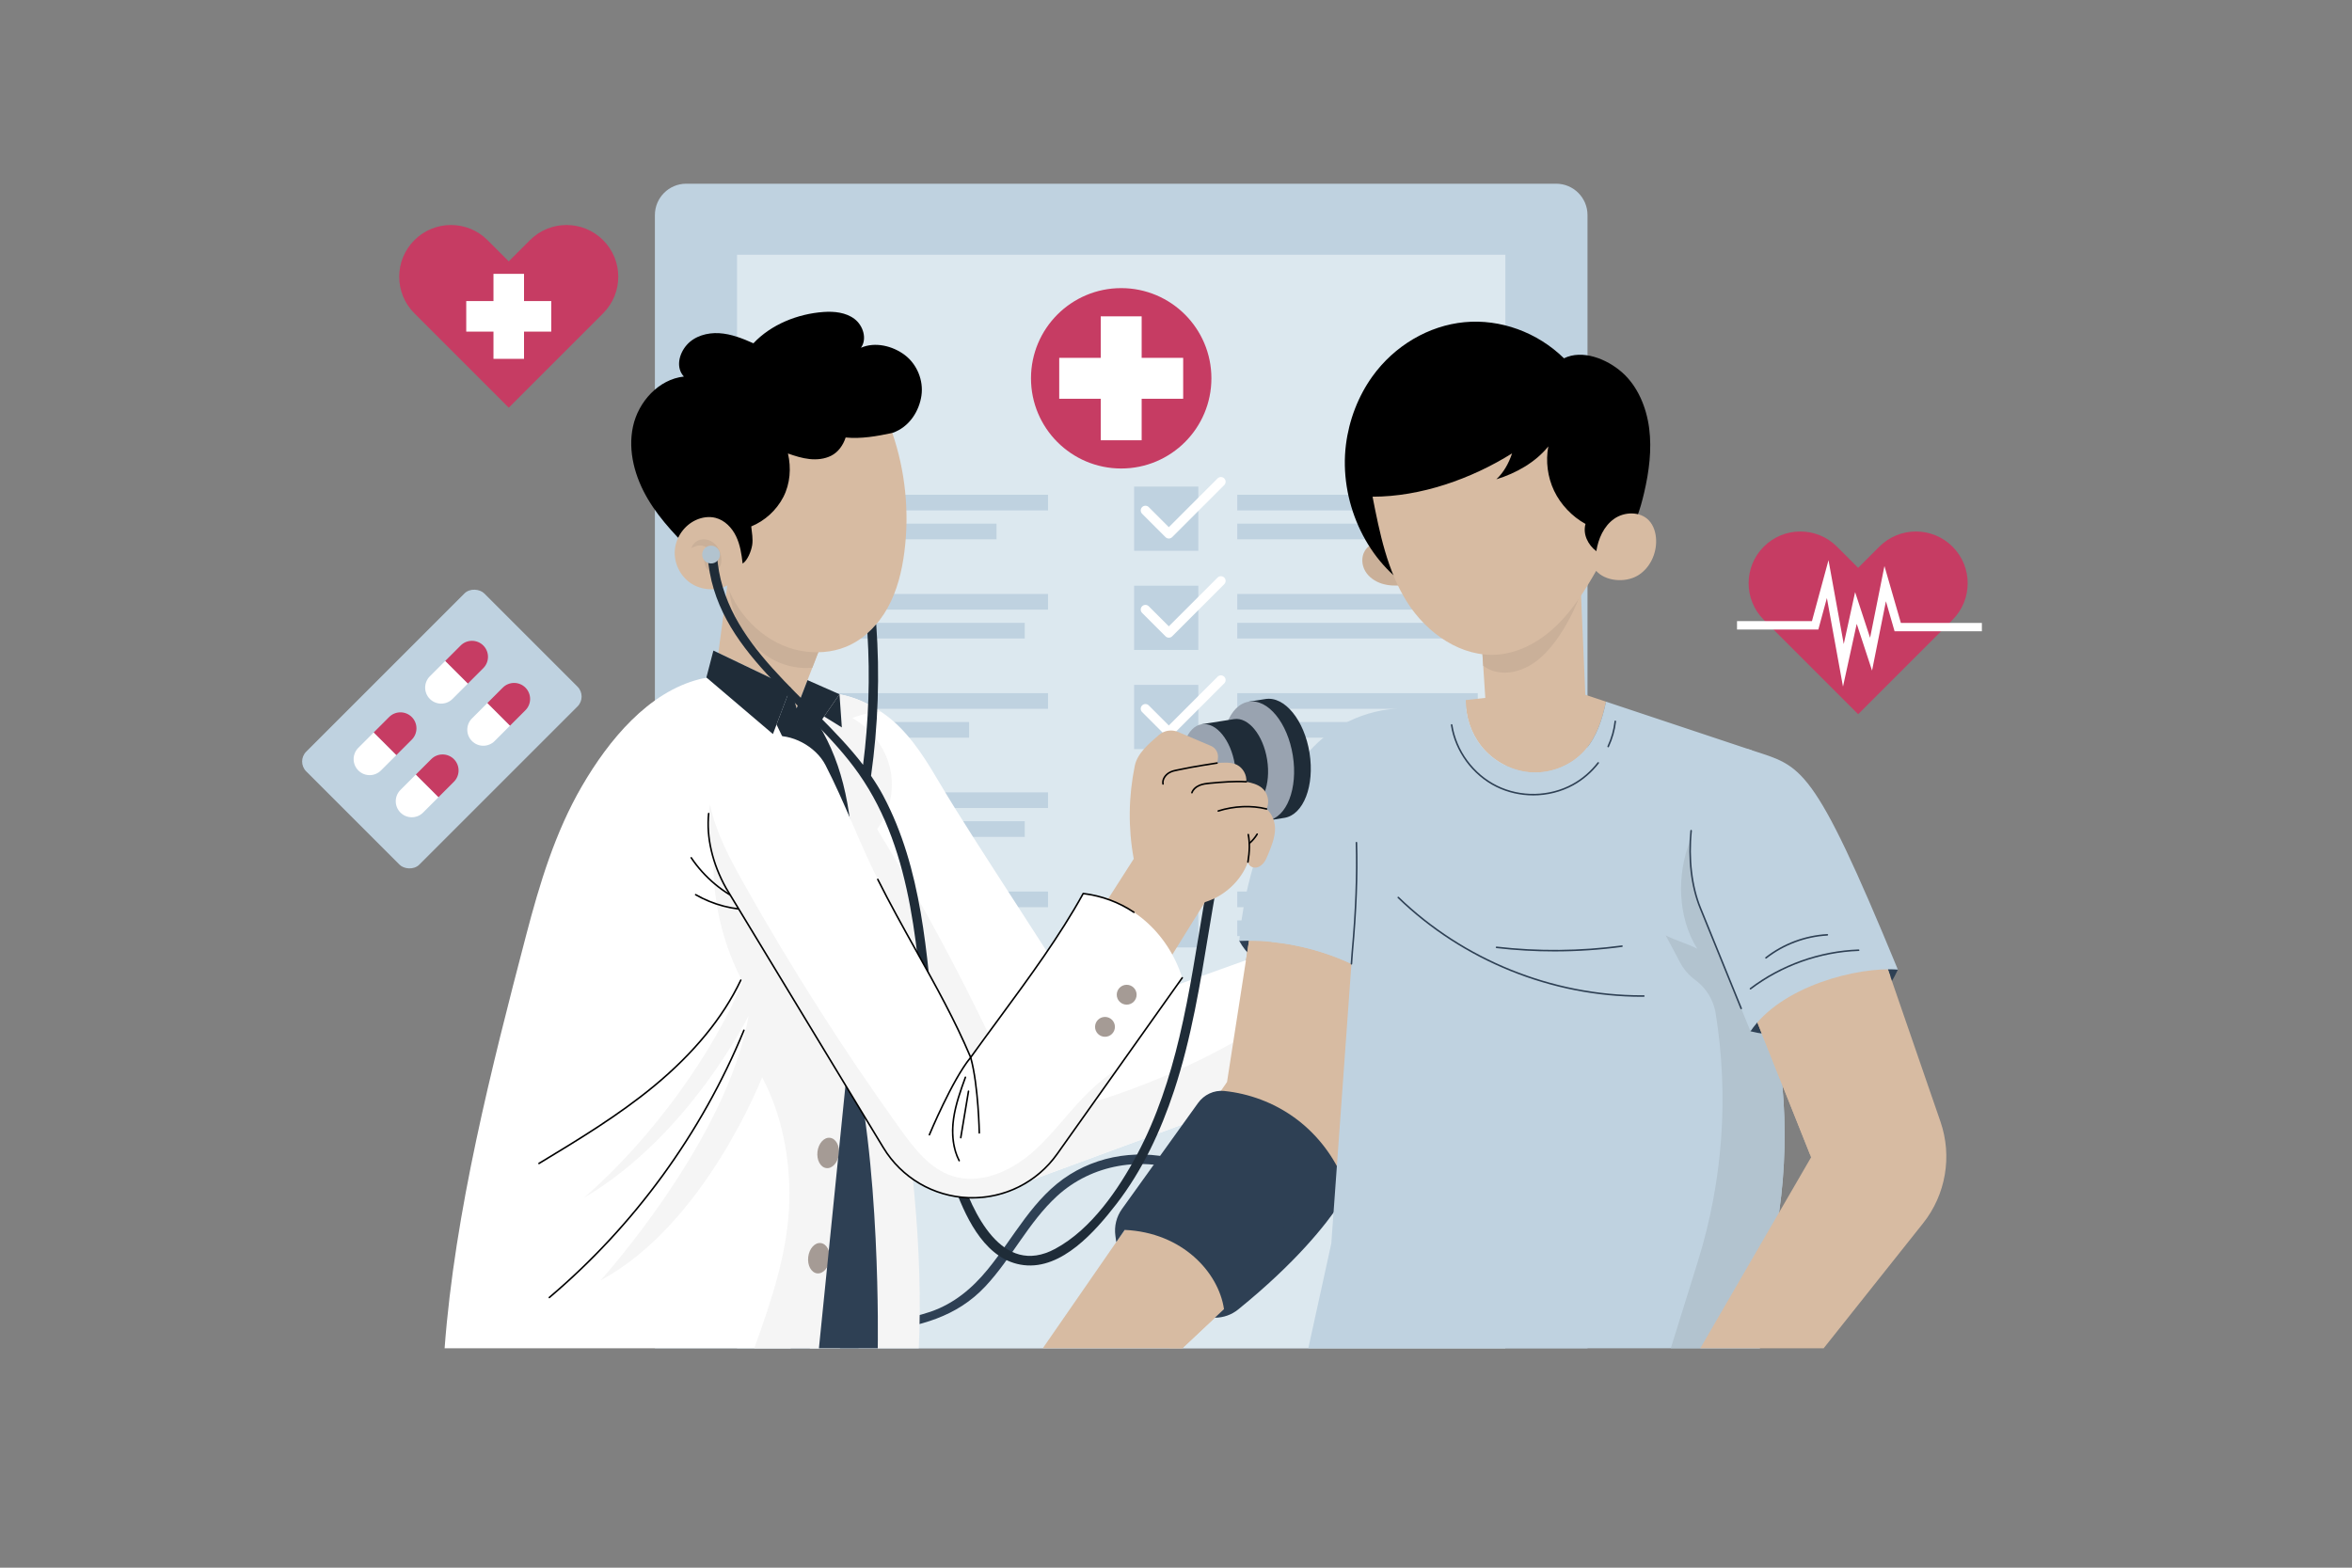 <?xml version="1.0" encoding="UTF-8"?> <svg xmlns="http://www.w3.org/2000/svg" id="OBJECTS" viewBox="0 0 750 500"><rect x="0" y="0" width="750" height="500" fill="#808080" stroke="none"/><g><path d="M218.832,58.59h277.388c5.519,0,10,4.481,10,10v361.428H208.832V68.59c0-5.519,4.481-10,10-10Z" style="fill: #bfd2e0;"></path><rect x="183.145" y="133.137" width="348.761" height="244.999" transform="translate(613.162 -101.889) rotate(90)" style="fill: #dce8ef;"></rect><g><g><circle cx="357.525" cy="120.658" r="28.764" style="fill: #c63c63;"></circle><polygon points="377.288 114.134 364.049 114.134 364.049 100.895 351.002 100.895 351.002 114.134 337.763 114.134 337.763 127.181 351.002 127.181 351.002 140.42 364.049 140.42 364.049 127.181 377.288 127.181 377.288 114.134" style="fill: #fff;"></polygon></g><g><rect x="257.501" y="157.804" width="76.692" height="4.993" style="fill: #bfd2e0;"></rect><rect x="257.501" y="167.011" width="60.275" height="4.993" style="fill: #bfd2e0;"></rect></g><g><rect x="257.501" y="189.441" width="76.692" height="4.993" style="fill: #bfd2e0;"></rect><rect x="257.501" y="198.647" width="69.275" height="4.993" style="fill: #bfd2e0;"></rect></g><g><rect x="257.501" y="221.077" width="76.692" height="4.993" style="fill: #bfd2e0;"></rect><rect x="257.501" y="230.283" width="51.525" height="4.993" style="fill: #bfd2e0;"></rect></g><g><rect x="257.501" y="252.714" width="76.692" height="4.993" style="fill: #bfd2e0;"></rect><rect x="257.501" y="261.92" width="69.275" height="4.993" style="fill: #bfd2e0;"></rect></g><g><rect x="257.501" y="284.35" width="76.692" height="4.993" style="fill: #bfd2e0;"></rect><rect x="257.501" y="293.556" width="60.275" height="4.993" style="fill: #bfd2e0;"></rect></g><g><rect x="394.538" y="157.804" width="76.691" height="4.993" style="fill: #bfd2e0;"></rect><rect x="394.538" y="167.011" width="60.275" height="4.993" style="fill: #bfd2e0;"></rect></g><g><rect x="394.538" y="189.441" width="76.691" height="4.993" style="fill: #bfd2e0;"></rect><rect x="394.538" y="198.647" width="69.275" height="4.993" style="fill: #bfd2e0;"></rect></g><g><rect x="394.538" y="221.077" width="76.691" height="4.993" style="fill: #bfd2e0;"></rect><rect x="394.538" y="230.283" width="51.525" height="4.993" style="fill: #bfd2e0;"></rect></g><g><rect x="394.538" y="252.714" width="76.691" height="4.993" style="fill: #bfd2e0;"></rect><rect x="394.538" y="261.92" width="69.275" height="4.993" style="fill: #bfd2e0;"></rect></g><g><rect x="394.538" y="284.35" width="76.691" height="4.993" style="fill: #bfd2e0;"></rect><rect x="394.538" y="293.556" width="60.275" height="4.993" style="fill: #bfd2e0;"></rect></g><g><rect x="361.639" y="155.188" width="20.482" height="20.482" style="fill: #bfd2e0;"></rect><path d="M372.712,171.756c-.398,0-.779-.158-1.061-.439l-7.459-7.459c-.586-.586-.586-1.536,0-2.121.586-.586,1.535-.586,2.121,0l6.399,6.398,15.55-15.55c.586-.586,1.535-.586,2.121,0,.586.586.586,1.536,0,2.121l-16.61,16.611c-.281.281-.663.439-1.06.439Z" style="fill: #fff;"></path></g><g><rect x="361.639" y="186.812" width="20.482" height="20.482" style="fill: #bfd2e0;"></rect><path d="M372.712,203.381c-.398,0-.779-.158-1.061-.439l-7.459-7.459c-.586-.586-.586-1.536,0-2.121.586-.586,1.535-.586,2.121,0l6.399,6.398,15.55-15.55c.586-.586,1.535-.586,2.121,0,.586.586.586,1.536,0,2.121l-16.61,16.611c-.281.281-.663.439-1.06.439Z" style="fill: #fff;"></path></g><g><rect x="361.639" y="218.438" width="20.482" height="20.482" style="fill: #bfd2e0;"></rect><path d="M372.712,235.006c-.398,0-.779-.158-1.061-.439l-7.459-7.459c-.586-.586-.586-1.536,0-2.121.586-.586,1.535-.586,2.121,0l6.399,6.398,15.55-15.55c.586-.586,1.535-.586,2.121,0,.586.586.586,1.536,0,2.121l-16.61,16.611c-.281.281-.663.439-1.06.439Z" style="fill: #fff;"></path></g><g><rect x="361.639" y="250.062" width="20.482" height="20.482" style="fill: #bfd2e0;"></rect><path d="M372.712,266.631c-.398,0-.779-.158-1.061-.439l-7.459-7.459c-.586-.586-.586-1.536,0-2.121.586-.586,1.535-.586,2.121,0l6.399,6.398,15.55-15.55c.586-.586,1.535-.586,2.121,0,.586.586.586,1.536,0,2.121l-16.61,16.611c-.281.281-.663.439-1.06.439Z" style="fill: #bfd2e0;"></path></g><g><rect x="361.639" y="281.688" width="20.482" height="20.482" style="fill: #bfd2e0;"></rect><path d="M372.712,298.256c-.398,0-.779-.158-1.061-.439l-7.459-7.459c-.586-.586-.586-1.536,0-2.121.586-.586,1.535-.586,2.121,0l6.399,6.398,15.55-15.55c.586-.586,1.535-.586,2.121,0,.586.586.586,1.536,0,2.121l-16.61,16.611c-.281.281-.663.439-1.06.439Z" style="fill: #bfd2e0;"></path></g></g></g><g><g><path d="M259.359,221.589c8.384-2.114,18.867,2.639,25.387,8.319,6.519,5.68,11.024,13.265,15.417,20.712,9.932,16.841,36.764,56.878,46.697,73.719l59.726-21.417-10.415,48.667-69.644,25.667-60.934-101-6.232-54.667Z" style="fill: #fff;"></path><path d="M327.694,357.039c-13.734-31.681-29.934-63.156-48.008-92.578,4.06-5.405,5.63-12.607,4.187-19.212-1.443-6.605-6.186-13.022-12.13-16.241,2.927-1.146,6.035-1.815,9.172-2.009-6.361-4.242-14.665-7.146-21.556-5.409l6.232,54.667,60.934,101,69.644-25.667,5.102-23.842c-22.507,13.958-47.675,23.62-73.578,29.291Z" style="fill: #f5f5f5;"></path></g><g><g><path d="M379.243,371.052c-12.439-4.716-26.764-3.538-38.103,3.554-11.669,7.298-17.763,19.995-26.238,30.329-4.951,6.037-10.728,10.861-18.202,13.435-7.421,2.556-15.331,3.14-23.041,4.304-7.456,1.126-15.329,3.172-21.617,7.342h6.104c6.832-3.116,14.899-4.273,22.157-5.263,12.967-1.769,24.694-4.63,33.919-14.486,8.381-8.955,13.726-20.42,22.811-28.757,11.174-10.255,27.358-12.895,41.413-7.566,1.807.685,2.588-2.214.798-2.893Z" style="fill: #2e4054;"></path><path d="M395.175,300.102c8.726,15.988,35.341,13.237,35.341,13.237l.693-9.625c-18.558-11.249-32.385-8.475-36.034-3.612Z" style="fill: #2e4054;"></path><path d="M398.775,296.839l-7.5,48.25-58.75,84.928h44.5l36.745-34.553c9.61-9.037,16.25-20.777,19.044-33.669l11.961-55.206-46-9.75Z" style="fill: #d7bba2;"></path><path d="M398.775,296.839l-1.48,9.524c10.232.5,20.321,3.868,28.769,9.669,1.259,17.789-1.051,36.035-6.231,53.099-7.393,24.356-27.975,42.75-46.951,60.885h4.144l36.745-34.553c9.61-9.037,16.25-20.777,19.044-33.669l11.961-55.205-46-9.75Z" style="fill: #d7bba2;"></path><path d="M427.087,384.123c1.815-2.708,2.076-6.144.742-9.119-3.312-7.386-8.582-13.895-15.156-18.622-6.528-4.695-14.312-7.612-22.309-8.426-3.262-.332-6.439,1.192-8.35,3.856l-24.238,33.778c-1.766,2.461-2.521,5.506-2.108,8.507l.283,2.057,2.687-3.884c18.388.82,29.944,13.536,31.666,25.261l-2.918,2.744h0c2.704,0,5.337-.925,7.437-2.628,18.549-15.034,27.985-27.142,32.264-33.524Z" style="fill: #2e4054;"></path><path d="M417.177,381.858c-.051,0-.102-.016-.145-.047-.112-.081-.138-.237-.058-.349,1.373-1.912,2.716-3.882,3.99-5.854.075-.117.23-.148.346-.074.116.075.149.23.074.346-1.278,1.978-2.626,3.955-4.004,5.873-.049.068-.126.104-.203.104Z" style="fill: #2e4054;"></path><path d="M394.019,407.165c-.07,0-.14-.029-.19-.087-.09-.104-.078-.263.026-.353,6.938-5.979,13.345-12.66,19.044-19.86.087-.109.244-.125.352-.041.108.086.126.243.041.351-5.719,7.225-12.148,13.93-19.11,19.929-.047.041-.105.061-.163.061Z" style="fill: #2e4054;"></path></g><g><path d="M472.366,237.987c3.913,4.919,9.981,8.09,16.26,8.372,6.279.282,12.653-2.367,16.793-7.097,3.755-4.289,5.502-9.827,6.706-15.474l-6.6-2.2-1.5-34.814-31.632,16.806,1.238,19.001c-2.074.224-4.157.46-6.242.699-.043,5.278,1.692,10.574,4.978,14.706Z" style="fill: #d7bba2;"></path><path d="M472.393,203.582l31.632-16.806.094,2.191c-1.683,5.073-4.873,11.157-8.056,15.451-2.071,2.795-4.465,5.402-7.38,7.3-2.915,1.898-6.397,3.052-9.865,2.784-2.168-.168-4.113-.878-5.856-2.161l-.57-8.758Z" style="fill: #cab099;"></path></g><g><path d="M443.428,174.339c-1.205-1.016-2.864-1.473-4.419-1.217-1.556.256-2.98,1.22-3.796,2.568-1.173,1.939-1.007,4.52.138,6.476,1.145,1.956,3.152,3.313,5.315,3.99,2.163.676,4.48.723,6.735.498-1.23-3.881-2.744-8.434-3.973-12.315Z" style="fill: #cab099;"></path><path d="M449.489,187.419c-14.189-9.194-22.52-27.911-20.298-45.604.989-7.875,3.913-15.463,8.421-21.749,7.025-9.795,17.941-16.227,29.378-17.311,11.437-1.084,23.226,3.197,31.727,11.52,5.806-2.866,13.557.115,18.504,4.469,4.947,4.354,7.786,11.063,8.666,17.885s-.046,13.779-1.593,20.46c-1.246,5.383-2.961,10.789-6.223,15.08-5.277,6.942-13.753,9.94-21.887,11.841-14.55,3.4-33.934,11.678-46.696,3.409Z"></path><path d="M437.677,158.419c2.278,11.62,4.671,23.538,10.977,33.56,6.305,10.023,17.488,17.879,29.276,16.762,7.07-.67,13.567-4.47,18.64-9.438,5.074-4.969,8.882-11.068,12.41-17.231,3.021,3.368,9.215,3.826,13.134,1.566,3.919-2.26,6.151-6.925,5.984-11.445-.084-2.27-.764-4.602-2.335-6.242-2.785-2.908-7.789-2.786-11.074-.457-3.285,2.329-5.035,6.33-5.656,10.309-2.696-2.077-4.354-5.418-3.453-8.699-4.242-2.323-7.941-6.206-10.014-10.576-2.073-4.37-2.728-9.398-1.844-14.153-4.077,5.087-10.329,8.585-16.564,10.491,2.401-2.253,3.958-5.152,5.016-8.269-13.002,8.142-29.156,13.835-44.498,13.821Z" style="fill: #d7bba2;"></path></g><g><path d="M558.525,239.256l-46.4-15.466c-1.205,5.647-2.952,11.184-6.706,15.474-4.14,4.73-10.514,7.379-16.793,7.097-6.279-.282-12.347-3.453-16.26-8.372-3.286-4.132-5.021-9.428-4.978-14.706-8.034.92-16.136,1.93-24.216,2.911-12.524,1.52-23.678,8.709-30.152,19.537-9.895,16.549-16.298,35.343-17.846,54.372,12.148-.488,24.757,2.154,35.768,7.309l-6.417,89.179-7.333,33.428h144l6.175-43.746c1.877-13.299,2.205-26.77.976-40.144l-9.818-106.871Z" style="fill: #bfd2e0;"></path><path d="M431.209,252.839c.429,6.936-.932,14.857-2.579,21.609-1.555-.49-3.456.486-4.481,1.754-1.026,1.267-1.444,2.921-1.63,4.541-.466,4.059.391,8.26,2.41,11.812-4.028-1.694-8.217-2.403-12.565-2.837,3.912,1.717,7.297,4.98,9.756,8.473-5.699-.14-11.342.675-16.803,2.219,8.859.865,17.662,3.271,25.628,7l.266-3.697c2.317-25.124,1.433-41.374,0-50.874Z" style="fill: #bfd2e0;"></path><path d="M430.942,307.661c-.006,0-.012,0-.018-.001-.138-.01-.242-.129-.231-.267l.267-3.697c1.197-12.995,1.643-24.748,1.324-34.938-.004-.138.104-.253.242-.258.147.01.254.103.258.242.319,10.21-.127,21.983-1.326,34.993l-.267,3.692c-.009.132-.119.232-.249.232Z" style="fill: #2e4054;"></path><path d="M568.343,346.127l-8.339-90.777-20.966,12.566c-4.457,10.923-4.096,24.667,2.175,34.66-3.425-1.705-6.637-2.531-10.062-4.237,1.522,2.796,3.058,5.748,4.588,8.632,1.166,2.198,2.814,4.101,4.822,5.571,3.501,2.562,5.849,6.403,6.534,10.687,4.23,26.441,2.285,53.502-5.681,79.067l-8.638,27.721h28.417l6.175-43.746c1.877-13.299,2.205-26.77.976-40.144Z" style="fill: #b2c3cf;"></path><path d="M512.81,238.355c-.035,0-.071-.008-.105-.023-.125-.058-.18-.207-.121-.332,1.19-2.562,1.946-5.243,2.249-7.969.015-.137.139-.257.275-.221.138.015.236.139.221.275-.308,2.78-1.079,5.514-2.292,8.125-.042.091-.133.144-.227.144Z" style="fill: #2e4054;"></path><path d="M488.892,253.696c-4.042,0-8.083-.892-11.727-2.688-7.649-3.769-13.212-11.344-14.519-19.77-.021-.136.072-.264.209-.285.137-.019.264.072.285.209,1.282,8.268,6.74,15.701,14.245,19.398,7.508,3.698,16.726,3.497,24.062-.524,3.037-1.666,5.803-4.046,7.998-6.881.083-.11.241-.13.351-.044.109.084.129.241.044.351-2.236,2.889-5.056,5.314-8.152,7.012-3.914,2.147-8.355,3.225-12.796,3.225Z" style="fill: #2e4054;"></path><path d="M523.606,317.931c-28.826,0-57.19-11.467-77.91-31.517-.1-.096-.102-.254-.006-.353.097-.099.254-.101.353-.006,20.627,19.959,48.867,31.376,77.562,31.376.195,0,.39-.001.586-.002h.001c.138,0,.249.111.25.249s-.11.25-.249.251c-.194.001-.394.002-.588.002Z" style="fill: #2e4054;"></path><path d="M495.707,303.462c-6.189,0-12.377-.355-18.53-1.066-.138-.016-.236-.14-.22-.276.016-.137.122-.237.276-.22,13.271,1.532,26.713,1.406,39.95-.376.131-.012.263.078.281.215.018.137-.078.263-.215.281-7.141.961-14.343,1.442-21.543,1.442Z" style="fill: #2e4054;"></path></g><g><path d="M605.192,309.256c-10,22-35,22.667-47,19.667-1.167-26,37-32.5,47-19.667Z" style="fill: #2e4054;"></path><path d="M558.275,320.839l19.25,48.25-35.333,60.928h39.333l31.696-39.867c7.266-9.14,9.361-21.358,5.553-32.395l-18.916-54.832-41.583,17.917Z" style="fill: #d7bba2;"></path><path d="M602.817,311.498l-2.958-8.575-41.583,17.917,19.25,48.25-8.801-40.802c8.979-9.295,21.257-15.316,34.093-16.79Z" style="fill: #d7bba2;"></path><path d="M542.192,289.589l16,39.333c9.667-14.333,34-20.667,47-19.667-27.333-66.333-30.667-64.667-46.667-70s-24.708,29.746-16.333,50.333Z" style="fill: #bfd2e0;"></path><path d="M555.231,321.892c-.099,0-.192-.059-.232-.156l-13.038-32.053c-2.811-6.908-3.856-15.708-2.946-24.778.015-.137.121-.244.274-.224.137.014.237.137.224.274-.903,8.99.131,17.705,2.911,24.54l13.038,32.053c.052.128-.01.273-.138.325-.03.013-.062.018-.094.018Z" style="fill: #2e4054;"></path><path d="M558.178,315.6c-.075,0-.15-.034-.199-.099-.083-.11-.061-.267.048-.351,9.91-7.521,22.216-11.904,34.65-12.341.143.016.254.103.259.241.005.138-.104.254-.241.259-12.332.433-24.537,4.779-34.365,12.239-.046.034-.099.051-.151.051Z" style="fill: #2e4054;"></path><path d="M563.122,305.751c-.074,0-.147-.033-.197-.096-.085-.109-.065-.267.043-.351,5.606-4.384,12.607-7.011,19.714-7.399h.014c.132,0,.242.103.25.236.007.138-.099.256-.236.264-7.005.382-13.907,2.973-19.433,7.294-.046.035-.101.053-.154.053Z" style="fill: #2e4054;"></path></g></g><g><g><path d="M141.775,430.017c3.24-43.42,14.963-89.562,25.984-131.685,4.302-16.444,9.264-32.916,17.812-47.607,8.548-14.692,21.131-30.013,37.621-34.135,10.667-2.667,21.333,4.667,40.013,27.388l10.32,98.279c1.667,35.667-5.667,87.761-5.667,87.761h-126.083Z" style="fill: #fff;"></path><path d="M264.253,253.955l-36.171,11.934c-1.979,16.121,1.112,32.821,8.691,47.183-8.747,21.851-28.58,49.899-50.58,68.959,33.667-19.757,52.5-58.071,52.5-58.071-6.667,39.63-47.167,84.38-47.167,84.38,33.25-17.75,51.5-64.76,51.5-64.76,6.271,11.804,8.945,25.723,8.679,39.087-.325,16.291-5.654,31.989-11.182,47.35h27.337s7.333-52.094,5.667-87.761l-9.273-88.301Z" style="fill: #f5f5f5;"></path><g><path d="M267.501,368.13c-.319,2.669-2.105,4.651-3.99,4.426s-3.155-2.571-2.836-5.241c.319-2.669,2.105-4.651,3.99-4.426s3.155,2.571,2.836,5.241Z" style="fill: #a59b95;"></path><path d="M264.55,401.702c-.319,2.669-2.105,4.651-3.99,4.426s-3.155-2.571-2.836-5.241c.319-2.669,2.105-4.651,3.99-4.426,1.885.225,3.155,2.571,2.836,5.241Z" style="fill: #a59b95;"></path></g><path d="M171.866,371.323c-.085,0-.167-.043-.214-.121-.071-.118-.034-.272.084-.343,12.395-7.486,25.211-15.229,36.57-24.592,12.714-10.48,22.034-21.846,27.7-33.779.059-.124.21-.178.334-.118.124.059.178.208.119.333-5.698,12-15.062,23.423-27.834,33.951-11.387,9.386-24.22,17.137-36.629,24.633-.041.024-.085.036-.129.036Z"></path><path d="M175.164,414.079c-.071,0-.142-.03-.191-.089-.089-.105-.076-.263.029-.352,27.067-22.903,48.503-52.342,61.988-85.132.053-.128.199-.188.327-.137.127.053.189.199.136.326-13.516,32.864-34.999,62.369-62.128,85.323-.047.04-.104.06-.162.06Z"></path></g><g><path d="M283.834,332.516c6.999,29.263,10.579,67.448,9.143,97.502h-19.206l-2.746-97.928,12.809.426Z" style="fill: #f5f5f5;"></path><path d="M271.025,332.089c10,37,8.87,97.928,8.87,97.928h-18.759l9.888-97.928Z" style="fill: #2e4054;"></path></g><g><polygon points="254.025 225.923 261.668 206.131 231.925 186.743 229.066 208.247 252.107 219.256 254.025 225.923" style="fill: #d7bba2;"></polygon><path d="M247.21,210.745c3.633,1.802,7.784,2.595,11.811,2.238l2.646-6.852-29.214-19.044c.269,3.501,1.035,6.954,2.406,10.184,2.433,5.727,6.776,10.71,12.35,13.475Z" style="fill: #cab099;"></path></g><g><path d="M252.107,219.256l1.918,6.667,3.475-9,10.191,4.5-6.667,9.667c8,13.167,10.999,28.167,11.416,51.5l-24.821-51.5,4.487-11.833Z" style="fill: #1f2c38;"></path><polygon points="267.692 221.423 268.442 232.006 262.797 228.521 267.692 221.423" style="fill: #1f2c38;"></polygon></g><polygon points="225.256 216.068 227.487 207.493 252.107 219.256 246.471 234.121 225.256 216.068" style="fill: #1f2c38;"></polygon><g><path d="M222.301,177.655c-5.75-5.69-11.546-11.479-15.679-18.433-4.133-6.954-6.491-15.309-4.771-23.214,1.72-7.905,8.182-15.024,16.223-15.913-2.604-2.787-1.623-7.165.883-10.041,2.506-2.876,6.569-4.018,10.376-3.788s7.432,1.663,10.912,3.224c5.632-6.003,14.115-9.399,22.326-9.987,3.458-.247,7.167.131,9.924,2.234s4.068,6.355,2.048,9.173c4.459-1.964,10.091-.622,13.976,2.319,3.884,2.941,5.996,8.061,5.314,12.886-.682,4.824-3.722,10.058-9.291,11.969l-48.014,45.172-14.225-5.601Z"></path><path d="M236.807,179.747c-.333-2.992-.795-6.026-2.106-8.736-1.311-2.71-3.599-5.089-6.514-5.84-2.075-.535-4.317-.204-6.266.685-3.722,1.698-6.395,5.499-6.734,9.575-.34,4.077,1.668,8.267,5.057,10.557,3.39,2.29,8.026,2.589,11.682.753,3.6,10.241,12.825,18.948,23.514,20.845,4.771.847,9.798.534,14.287-1.288,5.763-2.339,10.361-7.056,13.36-12.506,2.999-5.45,4.508-11.607,5.301-17.777,1.633-12.716.306-25.803-3.847-37.933-4.892,1.039-9.907,1.942-14.884,1.451-.776,2.42-2.362,4.687-4.634,5.824-2.114,1.058-4.565,1.297-6.915,1.043-2.35-.254-4.622-.977-6.849-1.766,1.076,4.61.71,9.649-1.458,13.858-2.168,4.208-5.87,7.605-10.249,9.405.21,1.899.612,4.098.299,5.982-.313,1.884-1.444,4.818-3.041,5.867Z" style="fill: #d7bba2;"></path><path d="M220.468,174.82c.414-1.466,1.805-2.559,3.314-2.774,1.509-.214,3.074.387,4.176,1.44,1.102,1.052,1.762,2.516,1.999,4.021.196,1.242.092,2.601-.65,3.616-.742,1.015-2.251,1.523-3.32.862-.883-.547-1.216-1.659-1.373-2.685-.122-.8-.174-1.652.164-2.387.338-.735,1.181-1.294,1.956-1.06-.721-.926-1.68-1.578-2.829-1.819-1.149-.241-2.407.226-3.439.785Z" style="fill: #cab099;"></path></g><path d="M394.493,243.833c-9.964,28.151-11.556,58.132-18.432,87.016-3.053,12.822-7.171,25.5-13.368,37.172-5.977,11.257-14.679,24.064-26.213,30.278-17.013,9.166-26.448-11.745-30.581-24.582-4.543-14.108-6.372-28.896-7.812-43.592-2.534-25.865-4.001-52.978-16.475-76.389-1.151-2.161-2.455-4.248-3.856-6.287,2.259-16.067,2.828-32.216,1.655-48.346-.869,1.018-1.808,1.967-2.806,2.849.852,14.003.392,28.038-1.392,41.983-16.678-21.726-44.691-37.936-46.584-66.946-.125-1.917-3.126-1.931-3,0,2.023,30.999,32.029,46.682,48.212,69.785,17.862,25.5,18.573,58.024,21.699,87.833,1.596,15.22,3.82,30.557,9.221,44.955,3.683,9.818,9.908,22.548,21.707,23.939,12.181,1.436,22.802-10.807,29.471-19.419,8.353-10.787,14.182-23.302,18.449-36.206,11.118-33.625,11.159-69.797,22.998-103.246.645-1.823-2.252-2.608-2.893-.797Z" style="fill: #1f2c38;"></path><g><path d="M403.531,222.947l-5.325.846.373,2.352c-2.895,3.768-4.217,10.357-3.081,17.508s4.434,13.007,8.353,15.693l.374,2.352,5.325-.846c6.099-.969,9.695-10.239,8.033-20.706s-7.954-18.168-14.052-17.199Z" style="fill: #1f2c38;"></path><path d="M412.258,240.992c1.662,10.467-1.934,19.738-8.033,20.706-6.099.969-12.39-6.732-14.052-17.199-1.662-10.467,1.934-19.738,8.033-20.706,6.099-.969,12.39,6.732,14.052,17.199Z" style="fill: #99a3b0;"></path><g><path d="M393.488,229.353l-10.286,1.633.281,1.77c-2.178,2.835-3.172,7.792-2.318,13.173.855,5.381,3.336,9.786,6.285,11.807l.281,1.77,10.286-1.633c4.589-.729,7.295-7.704,6.044-15.579-1.251-7.875-5.984-13.669-10.573-12.94Z" style="fill: #1f2c38;"></path><path d="M393.775,243.927c1.251,7.875-1.455,14.85-6.044,15.579-4.589.729-9.322-5.065-10.573-12.94-1.251-7.875,1.455-14.85,6.044-15.579,4.588-.729,9.322,5.065,10.573,12.94Z" style="fill: #99a3b0;"></path></g></g><circle cx="226.747" cy="176.875" r="2.84" style="fill: #b2c3cf;"></circle><g><g><path d="M346.859,296.839l14.667-22.917c-1.821-9.904-1.68-19.8.331-29.667.808-3.966,4.395-6.984,7.7-9.841,1.692-1.462,4.065-1.836,6.122-.959,3.461,1.475,7.03,2.971,10.458,4.44,1.397.599,2.291,1.985,2.264,3.504-.012.682-.099,1.351-.311,1.962,2.036-.153,4.559-.353,6.37.588,1.927,1.001,3.148,3.221,2.96,5.385,1.75.347,3.541.807,4.932,1.926,1.94,1.56,2.604,4.509,1.52,6.75,1.954,1.69,2.884,4.462,2.686,7.038-.199,2.576-1.189,5.017-2.168,7.408-.401.98-.811,1.975-1.478,2.797s-1.639,1.462-2.697,1.475c-1.058.013-2.148-.747-2.275-1.798-2.19,6.015-7.58,10.955-13.715,12.782l-14.199,22.875-23.167-13.75Z" style="fill: #d7bba2;"></path><path d="M370.859,250.29c-.119,0-.224-.085-.246-.205-.293-1.612.805-3.077,2.022-3.813.959-.581,1.957-.769,3.013-.97.335-.062.675-.127,1.018-.206,3.251-.743,11.307-1.969,11.388-1.98.145-.022.264.074.284.21.021.136-.073.264-.21.284-.08.013-8.118,1.234-11.351,1.975-.349.079-.694.145-1.036.21-1.01.19-1.965.371-2.846.905-1.037.627-2.039,1.926-1.79,3.296.024.136-.066.267-.201.291-.016.003-.03.004-.045.004Z"></path><path d="M380.07,253.076c-.027,0-.055-.004-.082-.014-.13-.045-.199-.188-.154-.318.363-1.049,1.28-1.952,2.516-2.478,1.086-.464,2.284-.607,3.419-.714,3.823-.358,7.873-.689,11.667-.466.138.009.243.127.235.265-.009.138-.129.238-.265.235-3.757-.224-7.786.106-11.591.464-1.095.103-2.25.24-3.271.676-1.105.471-1.921,1.267-2.238,2.183-.036.103-.133.168-.236.168Z"></path><path d="M388.467,258.905c-.106,0-.204-.067-.238-.174-.042-.132.031-.273.162-.315,5.091-1.619,10.754-1.853,15.543-.647.134.033.215.169.181.304-.033.135-.169.22-.304.181-4.698-1.184-10.265-.95-15.268.64-.025.008-.051.012-.076.012Z"></path><path d="M397.94,275.182c-.013,0-.026-.001-.04-.003-.137-.022-.23-.151-.207-.287.56-3.412.595-6.25.106-8.674-.027-.136.061-.268.195-.295.141-.025.268.061.295.195.501,2.485.467,5.381-.102,8.854-.021.123-.127.21-.247.21Z"></path><path d="M398.379,269.238c-.07,0-.141-.029-.19-.088-.089-.104-.077-.263.028-.352.968-.827,1.793-1.799,2.454-2.889.071-.117.226-.153.344-.084.118.071.155.226.084.344-.688,1.135-1.549,2.147-2.558,3.01-.047.04-.104.059-.162.059Z"></path></g><g><path d="M237.653,288.209c-.033,0-.067-.007-.1-.021-6.962-3.023-13.122-8.163-17.345-14.471-.077-.114-.046-.27.068-.347.115-.076.27-.046.347.069,4.17,6.229,10.254,11.304,17.129,14.289.126.056.184.202.13.329-.041.094-.133.15-.23.15Z"></path><path d="M239.861,290.41c-6.37,0-12.63-1.666-18.163-4.842-.12-.068-.161-.222-.092-.341.069-.121.223-.162.341-.093,5.72,3.282,12.232,4.938,18.821,4.764.151.006.253.105.256.244.004.138-.105.252-.244.256-.307.008-.613.012-.919.012Z"></path><path d="M231.525,283.256l50.157,82.792c12.368,20.415,41.601,21.476,55.416,2.011l39.894-56.209c-4.684-14.542-16.42-24.998-31.582-26.871-9.659,17.516-23.146,34.556-35.885,52.278-8.18-19.394-19.72-37.024-29.63-56.794-5.995-11.96-10.562-24.608-16.691-36.485-3.06-5.931-10.917-10.198-17.5-9.098-5.507.921-10.473,4.278-13.844,8.736-3.441,4.551-5.301,10.173-5.885,15.849-.833,8.103,1.57,16.684,5.549,23.791Z" style="fill: #fff;"></path><path d="M309.525,337.507c-.009,0-.019-.001-.028-.002-.09-.01-.168-.067-.203-.151-4.952-11.742-11.024-22.634-17.453-34.164-4.062-7.287-8.263-14.822-12.169-22.614-.062-.124-.012-.275.112-.336.12-.061.273-.012.335.111,3.901,7.782,8.099,15.312,12.159,22.595,6.361,11.41,12.373,22.192,17.304,33.805,2.855-3.967,5.781-7.947,8.613-11.801,10.065-13.692,19.571-26.626,26.997-40.091.049-.089.147-.135.249-.127,5.938.732,11.418,2.761,16.29,6.027.114.077.144.233.068.348-.077.114-.233.144-.348.068-4.759-3.192-10.109-5.186-15.904-5.926-7.429,13.439-16.912,26.341-26.949,39.996-2.918,3.97-5.935,8.074-8.87,12.157-.047.066-.123.104-.203.104Z"></path><path d="M362.442,317.256c0,1.749-1.418,3.167-3.167,3.167s-3.167-1.418-3.167-3.167,1.418-3.167,3.167-3.167,3.167,1.418,3.167,3.167Z" style="fill: #a59b95;"></path><path d="M355.525,327.506c0,1.749-1.418,3.167-3.167,3.167s-3.167-1.418-3.167-3.167,1.418-3.167,3.167-3.167,3.167,1.418,3.167,3.167Z" style="fill: #a59b95;"></path><path d="M296.359,362.173c-.032,0-.065-.006-.096-.019-.127-.053-.188-.199-.135-.326.074-.177,7.415-17.781,13.206-24.73.059-.071.154-.103.244-.084.091.019.164.087.189.177,2.48,8.845,2.757,23.994,2.759,24.146.002.138-.108.252-.246.254h-.004c-.136,0-.248-.109-.25-.246-.002-.148-.269-14.713-2.613-23.553-5.693,7.13-12.751,24.055-12.822,24.227-.04.097-.133.154-.231.154Z"></path><path d="M305.863,370.437c-.09,0-.178-.05-.222-.136-1.918-3.727-2.545-8.417-1.813-13.562.652-4.58,2.245-8.985,3.786-13.245.047-.13.193-.194.32-.15.13.047.197.19.15.32-1.532,4.236-3.116,8.617-3.761,13.146-.5,3.516-.601,8.671,1.762,13.263.063.123.015.273-.108.337-.037.019-.076.027-.114.027Z"></path><path d="M306.365,363.104c-.014,0-.028-.001-.042-.003-.136-.023-.229-.152-.205-.288l2.47-14.824c.022-.136.153-.226.288-.206.136.023.229.152.206.288l-2.47,14.824c-.021.122-.126.209-.246.209Z"></path><path d="M347.605,347.856c-6.6,6.316-11.809,14.017-18.741,19.967-6.932,5.95-16.496,10.065-25.188,7.254-7.178-2.321-12.128-8.739-16.528-14.867-18.133-25.256-34.863-51.518-50.088-78.627-4.441-7.907-8.841-16.238-10.659-25.007-.175.959-.326,1.921-.425,2.888-.833,8.103,1.57,16.684,5.549,23.791l50.157,82.792c12.367,20.415,41.601,21.476,55.416,2.011l19.337-27.244c-3.143,2.082-6.106,4.435-8.83,7.042Z" style="fill: #f5f5f5;"></path><path d="M310.067,382.28c-.409,0-.818-.007-1.228-.022-11.286-.409-21.518-6.421-27.37-16.08l-50.157-82.791c-4.385-7.832-6.366-16.334-5.583-23.947.014-.138.143-.242.274-.224.138.015.237.138.223.274-.772,7.512,1.188,15.909,5.519,23.645l50.152,82.783c5.764,9.516,15.843,15.437,26.96,15.841,11.123.405,21.599-4.771,28.038-13.844l39.894-56.209c.08-.112.235-.14.349-.06.112.08.14.236.06.349l-39.894,56.209c-6.299,8.875-16.409,14.076-27.235,14.076Z"></path></g></g></g></g><g><path d="M622.615,174.35h0c-6.444-6.444-16.891-6.444-23.334,0l-6.758,6.758-6.758-6.758c-6.444-6.444-16.891-6.444-23.334,0s-6.444,16.891,0,23.334l6.758,6.758,23.334,23.335,23.335-23.335,6.758-6.758c6.444-6.444,6.444-16.891,0-23.334Z" style="fill: #c63c63;"></path><polygon points="587.69 218.989 582.553 190.737 579.829 200.771 553.895 200.771 553.895 198.105 577.79 198.105 583.067 178.665 587.93 205.412 591.553 188.85 596.33 203.417 600.907 180.528 606.146 198.674 631.977 198.674 631.977 201.34 604.14 201.34 601.378 191.769 596.955 213.879 592.067 198.973 587.69 218.989" style="fill: #fff;"></polygon></g><g><rect x="100.766" y="207.031" width="80.276" height="50.978" rx="4.449" ry="4.449" transform="translate(-123.147 167.738) rotate(-45)" style="fill: #bfd2e0;"></rect><g><g><path d="M114.262,238.511c-1.994,1.994-1.994,5.226,0,7.219h0c1.994,1.994,5.226,1.994,7.219 0l4.912-4.912-7.219-7.219-4.912,4.912Z" style="fill: #fff;"></path><path d="M124.085,228.689l-4.912,4.912,7.219,7.219,4.912-4.912c1.994-1.994,1.994-5.226,0-7.219h0c-1.994-1.994-5.226-1.994-7.219,0Z" style="fill: #c63c63;"></path></g><g><path d="M127.694,251.944c-1.994,1.994-1.994,5.226,0,7.219h0c1.994,1.994,5.226,1.994,7.219,0l4.912-4.912-7.219-7.219-4.912,4.912Z" style="fill: #fff;"></path><path d="M137.517,242.121l-4.912,4.912,7.219,7.219,4.912-4.912c1.994-1.994,1.993-5.226,0-7.219h-0c-1.993-1.994-5.226-1.994-7.219,0Z" style="fill: #c63c63;"></path></g><g><path d="M137.072,215.701c-1.994,1.994-1.994,5.226,0,7.219h0c1.993,1.994,5.226,1.994,7.219,0l4.912-4.912-7.219-7.219-4.912,4.912Z" style="fill: #fff;"></path><path d="M146.895,205.878l-4.912,4.912,7.219,7.219,4.912-4.912c1.994-1.994,1.994-5.226,0-7.219h0c-1.994-1.994-5.226-1.994-7.219,0Z" style="fill: #c63c63;"></path></g><g><path d="M150.504,229.134c-1.993,1.993-1.993,5.226,0,7.219h0c1.994,1.994,5.226,1.994,7.219,0l4.912-4.912-7.219-7.219-4.912,4.912Z" style="fill: #fff;"></path><path d="M160.327,219.311l-4.912,4.912,7.219,7.219,4.912-4.912c1.994-1.994,1.994-5.226,0-7.219h0c-1.994-1.994-5.226-1.994-7.219,0Z" style="fill: #c63c63;"></path></g></g></g><g><path d="M192.321,76.598h0c-6.444-6.444-16.891-6.444-23.334,0l-6.758,6.758-6.758-6.758c-6.444-6.444-16.891-6.444-23.335,0-6.444,6.444-6.444,16.891,0,23.334l6.758,6.758,23.334,23.334,23.334-23.334,6.758-6.758c6.444-6.444,6.444-16.891,0-23.334Z" style="fill: #c63c63;"></path><polygon points="175.782 96.024 167.1 96.024 167.1 87.341 157.358 87.341 157.358 96.024 148.675 96.024 148.675 105.766 157.358 105.766 157.358 114.449 167.1 114.449 167.1 105.766 175.782 105.766 175.782 96.024" style="fill: #fff;"></polygon></g></svg> 
